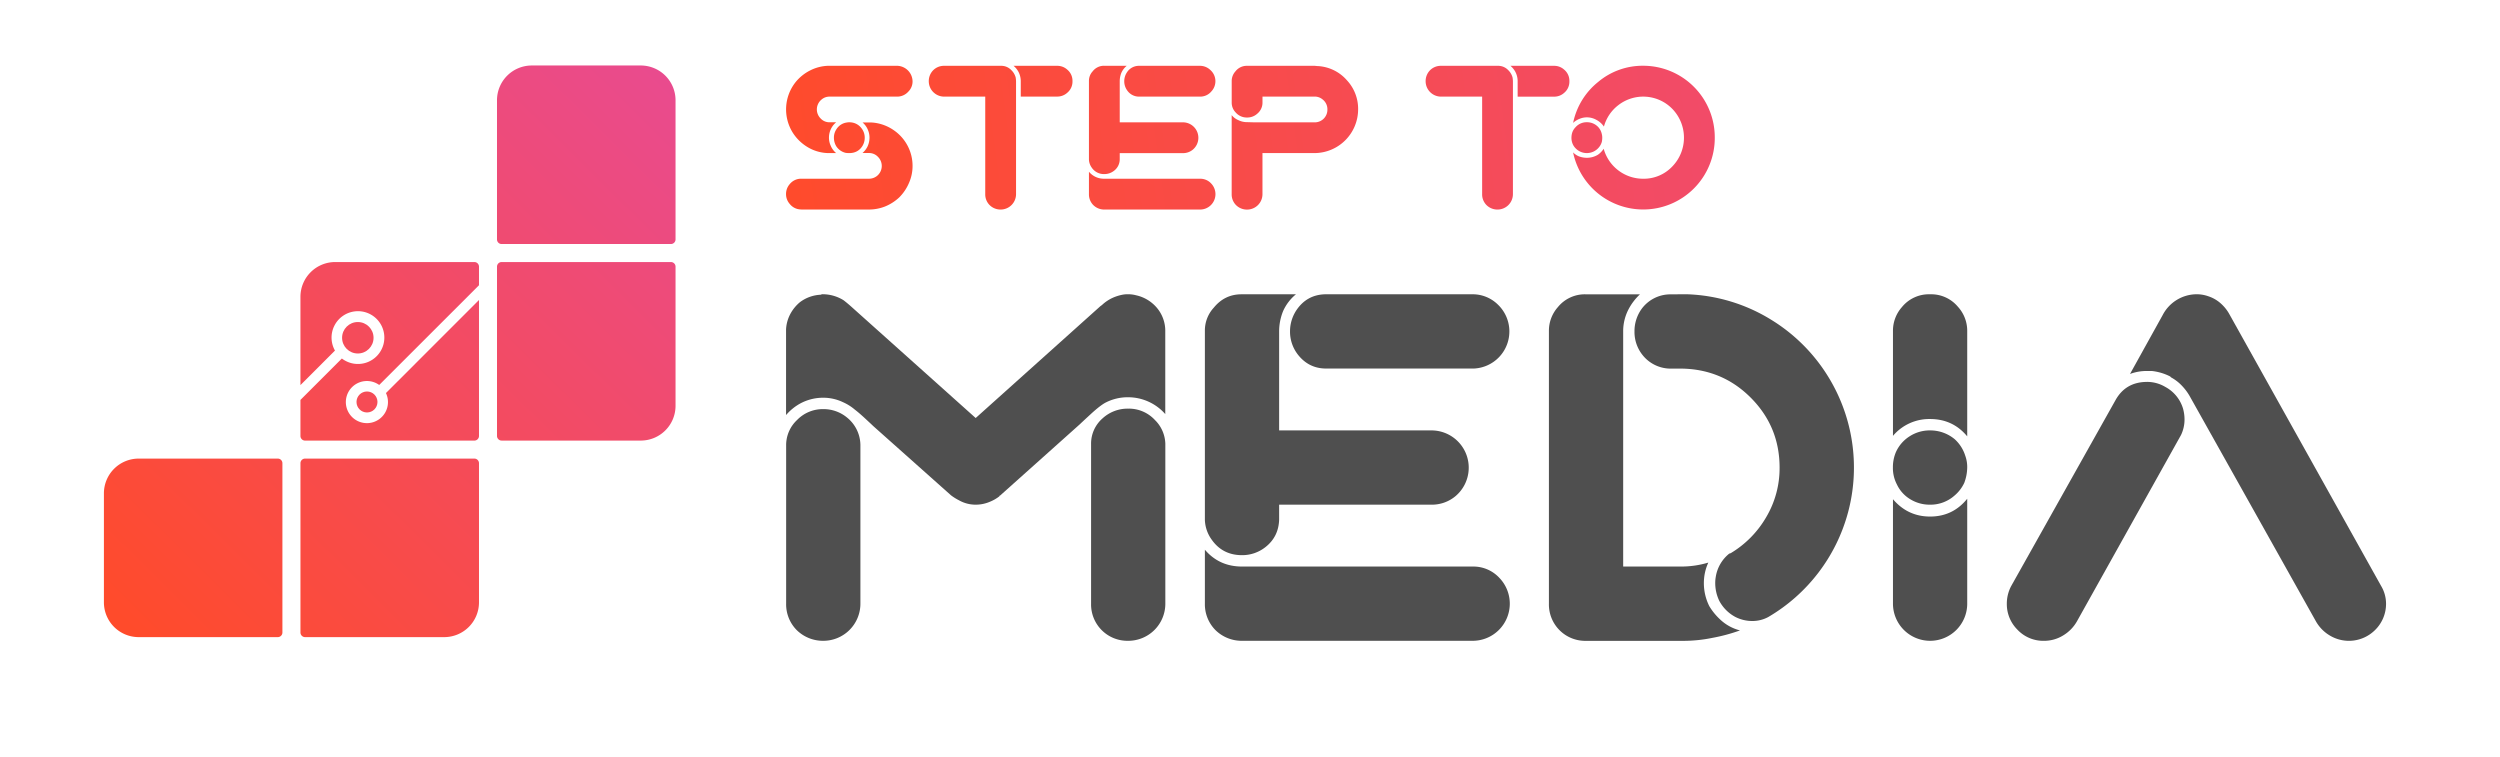 <svg id="Layer_1" data-name="Layer 1" xmlns="http://www.w3.org/2000/svg" xmlns:xlink="http://www.w3.org/1999/xlink" viewBox="0 0 2007.02 608.02"><defs><style>.cls-1{fill:url(#linear-gradient);}.cls-2{fill:url(#linear-gradient-2);}.cls-3{fill:url(#linear-gradient-3);}.cls-4{fill:url(#linear-gradient-4);}.cls-5{fill:url(#linear-gradient-5);}.cls-6{fill:url(#linear-gradient-6);}.cls-7{fill:url(#linear-gradient-7);}.cls-8{fill:url(#linear-gradient-8);}.cls-9{fill:url(#linear-gradient-9);}.cls-10{fill:url(#linear-gradient-10);}.cls-11{fill:url(#linear-gradient-11);}.cls-12{fill:#4f4f4f;}.cls-13{fill:url(#linear-gradient-12);}.cls-14{fill:url(#linear-gradient-13);}</style><linearGradient id="linear-gradient" x1="161.69" y1="587.23" x2="617.71" y2="126.26" gradientUnits="userSpaceOnUse"><stop offset="0" stop-color="#ff4b2b"/><stop offset="1" stop-color="#e94b8f"/></linearGradient><linearGradient id="linear-gradient-2" x1="169.53" y1="577.6" x2="625.55" y2="116.63" xlink:href="#linear-gradient"/><linearGradient id="linear-gradient-3" x1="85.56" y1="520.65" x2="541.58" y2="59.69" xlink:href="#linear-gradient"/><linearGradient id="linear-gradient-4" x1="101.23" y1="501.39" x2="557.25" y2="40.42" xlink:href="#linear-gradient"/><linearGradient id="linear-gradient-5" x1="71.45" y1="489.31" x2="527.47" y2="28.34" xlink:href="#linear-gradient"/><linearGradient id="linear-gradient-6" x1="93.39" y1="511.02" x2="549.41" y2="50.05" xlink:href="#linear-gradient"/><linearGradient id="linear-gradient-7" x1="100.95" y1="518.49" x2="556.96" y2="57.52" xlink:href="#linear-gradient"/><linearGradient id="linear-gradient-8" x1="619.38" y1="119.24" x2="1833.58" y2="-50.02" xlink:href="#linear-gradient"/><linearGradient id="linear-gradient-9" x1="621.27" y1="132.76" x2="1835.46" y2="-36.51" xlink:href="#linear-gradient"/><linearGradient id="linear-gradient-10" x1="624.02" y1="152.48" x2="1838.21" y2="-16.78" xlink:href="#linear-gradient"/><linearGradient id="linear-gradient-11" x1="625.47" y1="162.9" x2="1839.67" y2="-6.36" xlink:href="#linear-gradient"/><linearGradient id="linear-gradient-12" x1="628.87" y1="187.3" x2="1843.07" y2="18.04" xlink:href="#linear-gradient"/><linearGradient id="linear-gradient-13" x1="631.53" y1="206.39" x2="1845.73" y2="37.13" gradientTransform="translate(0 0)" xlink:href="#linear-gradient"/></defs><path class="cls-1" d="M402.71,210.37H538.61a3.72,3.72,0,0,1,3.72,3.72V325.78a27.92,27.92,0,0,1-27.92,27.92H402.71A3.72,3.72,0,0,1,399,350V214.09a3.72,3.72,0,0,1,3.72-3.72Z"/><path class="cls-2" d="M244.93,368.16H380.82a3.72,3.72,0,0,1,3.72,3.72V483.57a27.92,27.92,0,0,1-27.92,27.92H244.93a3.72,3.72,0,0,1-3.72-3.72V371.88A3.72,3.72,0,0,1,244.93,368.16Z"/><path class="cls-3" d="M426.91,52.58h87.49A27.92,27.92,0,0,1,542.33,80.5V192.19a3.72,3.72,0,0,1-3.72,3.72H402.71a3.72,3.72,0,0,1-3.72-3.72V80.5A27.92,27.92,0,0,1,426.91,52.58Z"/><path class="cls-4" d="M111.34,368.16H223a3.72,3.72,0,0,1,3.72,3.72V507.77a3.72,3.72,0,0,1-3.72,3.72H111.34a27.92,27.92,0,0,1-27.92-27.92V396.08A27.92,27.92,0,0,1,111.34,368.16Z"/><circle class="cls-5" cx="287.26" cy="271.16" r="12.63"/><path class="cls-6" d="M309.84,315.55a16.91,16.91,0,1,1-5.41-6.49L384.54,229V214.09a3.72,3.72,0,0,0-3.72-3.72H269.12a27.92,27.92,0,0,0-27.92,27.92v70.87l27.72-27.72a21.19,21.19,0,1,1,5.53,6.37L241.2,321.06V350a3.72,3.72,0,0,0,3.73,3.72H380.82a3.72,3.72,0,0,0,3.72-3.72V240.85Z"/><circle class="cls-7" cx="294.62" cy="322.71" r="8.42"/><path class="cls-8" d="M719.43,52.84h1.31a12.71,12.71,0,0,1,11.87,12.37,11.46,11.46,0,0,1-3.46,8.41,11.88,11.88,0,0,1-8.74,3.95H666a9.7,9.7,0,0,0-6.6,2.47,10.21,10.21,0,0,0-.65,15A9.58,9.58,0,0,0,666,98.17h5.27a15.71,15.71,0,0,0-3.13,3.47,16.16,16.16,0,0,0-2.64,8.9,15.22,15.22,0,0,0,1.32,6.26,15.49,15.49,0,0,0,4.45,6.1H664.7a33.62,33.62,0,0,1-16.32-4.78,36,36,0,0,1-12-11.7A35.22,35.22,0,0,1,638.66,66a35.6,35.6,0,0,1,11.78-9.48,34.24,34.24,0,0,1,14.92-3.71h54.07Zm-19.62,45.5a34.86,34.86,0,0,1,17.8,6.26,34.63,34.63,0,0,1,15,28.69,33.4,33.4,0,0,1-2.63,13,36.77,36.77,0,0,1-8.08,12.2,37.16,37.16,0,0,1-11.71,7.41,35.48,35.48,0,0,1-12.69,2.31H644.92a21,21,0,0,1-3.3-.16,11.59,11.59,0,0,1-7.58-4.29,11.82,11.82,0,0,1-3-7.91,12,12,0,0,1,3-8.08,11.66,11.66,0,0,1,8.57-4.29H697.5a10.29,10.29,0,0,0,6.43-2.14,10.28,10.28,0,0,0,.83-15.49,9.69,9.69,0,0,0-7.09-3h-5.28a16.39,16.39,0,0,0,4-5.11,16.79,16.79,0,0,0,1.65-7.25,15.45,15.45,0,0,0-1.16-5.94,15.24,15.24,0,0,0-4.45-6.26Zm-18.13-.17h.16a13.11,13.11,0,0,1,2.15.17,11.88,11.88,0,0,1,7.74,4.78,12.06,12.06,0,0,1,2.48,7.42,12.43,12.43,0,0,1-3.14,8.4,11.24,11.24,0,0,1-6.1,3.63,15.15,15.15,0,0,1-3.29.33,21.26,21.26,0,0,1-2.64-.16,12.28,12.28,0,0,1-7.75-5.44,13.25,13.25,0,0,1-1.81-6.76,11.9,11.9,0,0,1,2-6.76,11.67,11.67,0,0,1,8.41-5.44A9.13,9.13,0,0,1,681.68,98.17Z"/><path class="cls-9" d="M803.66,52.84a11,11,0,0,1,8.07,3.3,12.83,12.83,0,0,1,3.63,5.94,19.44,19.44,0,0,1,.33,3.79v90a12.37,12.37,0,0,1-12.36,12.36,12.43,12.43,0,0,1-8.9-3.63,12.16,12.16,0,0,1-3.47-8.73V77.57H758a12.37,12.37,0,0,1-12.37-12.36,12.45,12.45,0,0,1,3.63-8.9A12.2,12.2,0,0,1,758,52.84h45.66Zm45,0h.16a11.78,11.78,0,0,1,7.91,3A11.57,11.57,0,0,1,861,65v.33a11.61,11.61,0,0,1-4.12,9.07,11.87,11.87,0,0,1-8.24,3.13H819.48V65.21a16.26,16.26,0,0,0-2.14-8.08,17.27,17.27,0,0,0-3.63-4.29Z"/><path class="cls-10" d="M904.53,52.84a15.4,15.4,0,0,0-4.28,5.61,18,18,0,0,0-1.32,6.76v33H949.7a12.41,12.41,0,0,1,7.91,21.93,12.21,12.21,0,0,1-7.91,2.8H898.93v4.95a11.58,11.58,0,0,1-4.61,9.23,12.48,12.48,0,0,1-7.75,2.63,11.65,11.65,0,0,1-10.06-5.11,11.83,11.83,0,0,1-2.3-6.59V65a11.19,11.19,0,0,1,3-7.74,11.39,11.39,0,0,1,9.23-4.46h18.13Zm-5.6,90.66h65a11.79,11.79,0,0,1,8.4,3.8,12.36,12.36,0,0,1-8.9,20.93H886.57a12.43,12.43,0,0,1-8.9-3.63,12.15,12.15,0,0,1-3.46-8.73v-18a15.46,15.46,0,0,0,12.36,5.6Zm64.29-90.66h.33a12,12,0,0,1,8.07,3.3,12,12,0,0,1,.83,17.31,11.62,11.62,0,0,1-8.74,4.12H914.59a11.43,11.43,0,0,1-9.4-4.61,12.52,12.52,0,0,1-2.63-7.75,12.76,12.76,0,0,1,2.14-7.09,11.36,11.36,0,0,1,9.56-5.28Z"/><path class="cls-11" d="M1054.21,52.84h.32a16.67,16.67,0,0,1,2.64.17,33.34,33.34,0,0,1,24.23,11.54,33.6,33.6,0,0,1,8.91,23.24,35.16,35.16,0,0,1-34.79,35.11h-42v33a12.37,12.37,0,0,1-12.36,12.36,12.43,12.43,0,0,1-8.9-3.63,12.15,12.15,0,0,1-3.46-8.73V92.41a13.37,13.37,0,0,0,5.27,4,15.63,15.63,0,0,0,7.09,1.65l5.77.16h49a10.14,10.14,0,0,0,9.72-10.38A9.85,9.85,0,0,0,1062,80a10,10,0,0,0-6.26-2.47h-42.2v4.78a11.41,11.41,0,0,1-4.12,8.9,11.85,11.85,0,0,1-8.24,3.13,11.73,11.73,0,0,1-9.23-4.12,11.18,11.18,0,0,1-3.13-7.58V65.21a11.44,11.44,0,0,1,3-7.91,11.41,11.41,0,0,1,9.23-4.46h53.25Z"/><path class="cls-12" d="M912.05,237.05a30.41,30.41,0,0,1,15.89,9.14,28.63,28.63,0,0,1,7.55,19.87v66.37a39.74,39.74,0,0,0-29.8-13.51,38.81,38.81,0,0,0-18.28,4.37q-4.38,2.38-11.73,9.14c-4.9,4.51-7.75,7.15-8.54,7.95l-64,57.23a1.14,1.14,0,0,1-.79.39v.4a31.31,31.31,0,0,1-7.55,4.37,29,29,0,0,1-11.52,2.39,27.22,27.22,0,0,1-13.52-3.58,41.73,41.73,0,0,1-6.36-4L701,342c-.54-.53-2.58-2.45-6.16-5.77s-6.43-5.76-8.54-7.35a38.45,38.45,0,0,0-9.54-6,36.66,36.66,0,0,0-15.9-3.58,38.51,38.51,0,0,0-18.68,4.77,41.35,41.35,0,0,0-11.13,9.14V264.47a29.32,29.32,0,0,1,3.38-12.32,31.93,31.93,0,0,1,7.75-9.54,29.86,29.86,0,0,1,16.69-6,3.6,3.6,0,0,1,1.59-.4A32,32,0,0,1,677.17,241q3.18,2.39,7.55,6.36l98.57,88.23,100.14-89.82a12.81,12.81,0,0,0,2-1.59,32,32,0,0,1,8-5.17,36.3,36.3,0,0,1,7.55-2.38,20.56,20.56,0,0,1,4-.4h1.2A24.68,24.68,0,0,1,912.05,237.05ZM680,335.21a28.71,28.71,0,0,1,10.74,21.86V484.64a29.79,29.79,0,0,1-29.81,29.8,30,30,0,0,1-21.46-8.74,29.37,29.37,0,0,1-8.35-21.06V357.07a27.62,27.62,0,0,1,8.75-19.87,28.68,28.68,0,0,1,21.06-8.75A29.49,29.49,0,0,1,680,335.21Zm247.6,2.39a27.84,27.84,0,0,1,7.94,18.67V484.64a29.77,29.77,0,0,1-29.8,29.8,29.19,29.19,0,0,1-29.81-29.8v-128A26.86,26.86,0,0,1,885,336a29.73,29.73,0,0,1,20.67-7.94A28.44,28.44,0,0,1,927.55,337.6Z"/><path class="cls-12" d="M1040.41,236.25a36.81,36.81,0,0,0-10.33,13.52,43.3,43.3,0,0,0-3.18,16.29v79.48h122.4a29.91,29.91,0,0,1,19.08,52.86,29.46,29.46,0,0,1-19.08,6.76H1026.9v11.92q-.4,13.92-11.13,22.25a30,30,0,0,1-18.68,6.36q-15.5,0-24.24-12.32a28.74,28.74,0,0,1-5.56-15.9V265.66A27,27,0,0,1,974.44,247q8.74-10.74,22.26-10.74h43.71ZM1026.9,454.83h156.58a28.41,28.41,0,0,1,20.27,9.14,29.81,29.81,0,0,1-21.46,50.47H997.09a30,30,0,0,1-21.46-8.74,29.41,29.41,0,0,1-8.34-21.06V441.32q11.52,13.51,29.8,13.51Zm155-218.58h.8a28.77,28.77,0,0,1,19.47,7.95,29.81,29.81,0,0,1-19.08,51.67H1064.65q-13.9,0-22.65-11.13a30.05,30.05,0,0,1-6.36-18.68,30.78,30.78,0,0,1,5.17-17.09q8.34-12.32,23-12.72Z"/><path class="cls-12" d="M1316.61,236.25a44.86,44.86,0,0,0-9.14,11.92,38,38,0,0,0-4.37,17.89V454.83h46.5a76.16,76.16,0,0,0,21.85-3.18,39.46,39.46,0,0,0-3.57,16.3,41.27,41.27,0,0,0,4.36,18.68,48.86,48.86,0,0,0,8.75,10.73,36.06,36.06,0,0,0,15.9,8.74,138,138,0,0,1-22.26,6,115.46,115.46,0,0,1-23.45,2.38h-77.89a29.19,29.19,0,0,1-29.81-29.8v-219a28.51,28.51,0,0,1,7.16-19.08,27.88,27.88,0,0,1,22.26-10.33h43.71Zm32.19,0h6a137.32,137.32,0,0,1,67.16,20.47A139,139,0,0,1,1470.41,307a139.07,139.07,0,0,1-50.87,188.37,26.66,26.66,0,0,1-12.72,3.18,29.8,29.8,0,0,1-13.51-3.18,31.24,31.24,0,0,1-13.11-13.12A33,33,0,0,1,1377,468a28.45,28.45,0,0,1,.41-4.77,29.85,29.85,0,0,1,10.72-18.68,3.15,3.15,0,0,1,1.2-.4,81.09,81.09,0,0,0,28.61-29,77.15,77.15,0,0,0,10.73-39.74q0-32.58-22.65-55.64t-55.24-23.84h-9.94a28.79,28.79,0,0,1-20.66-9.14,29.67,29.67,0,0,1-8-20.67,30.49,30.49,0,0,1,5.56-17.89,28.64,28.64,0,0,1,23-11.92Z"/><path class="cls-12" d="M1571.75,246.19a28.63,28.63,0,0,1,7.55,19.87v84.25q-11.52-13.9-29.8-13.91a38.12,38.12,0,0,0-29.81,13.51V265.66a28.5,28.5,0,0,1,7.15-19.08,27.89,27.89,0,0,1,22.26-10.33h.79A27.92,27.92,0,0,1,1571.75,246.19Zm-2.39,106.5a30.15,30.15,0,0,1,8.35,13.12,26.59,26.59,0,0,1,1.59,9.14,36.22,36.22,0,0,1-2.38,12.72,30.19,30.19,0,0,1-8,10.33,29,29,0,0,1-19.47,7.16,29.83,29.83,0,0,1-15.9-4.38,27.44,27.44,0,0,1-10.73-11.92,28.22,28.22,0,0,1-3.18-13.51,30.94,30.94,0,0,1,2.38-12.32A29.15,29.15,0,0,1,1533,350.31a29.63,29.63,0,0,1,16.5-4.77A30.56,30.56,0,0,1,1569.36,352.69Zm9.94,131.55v.4a29.79,29.79,0,0,1-29.8,29.8,29.84,29.84,0,0,1-29.81-29.8V400.78q11.91,13.92,29.81,13.91,18.27,0,29.8-14.3Z"/><path class="cls-12" d="M1723.56,306.59a28.64,28.64,0,0,1,14.71,4,29.32,29.32,0,0,1,14.3,17.49,33.33,33.33,0,0,1,1.19,8.74,28.87,28.87,0,0,1-2.78,12.32l-83.46,149.43a30.89,30.89,0,0,1-11.13,11.52,29.09,29.09,0,0,1-15.49,4.37,28.52,28.52,0,0,1-21.47-9.14,28.91,28.91,0,0,1-8.34-20.66,30.13,30.13,0,0,1,3.58-14.31l83.85-149.42q7.95-13.92,24.24-14.32Zm49.28-68.75a28,28,0,0,1,8.34,4.38,32.53,32.53,0,0,1,8.75,10.33l121.61,217.78a27.9,27.9,0,0,1,4,14.31,29.35,29.35,0,0,1-9.14,21.46,29.72,29.72,0,0,1-36.16,4,30.81,30.81,0,0,1-11.13-11.52L1757.74,317.72A43.33,43.33,0,0,0,1751,309a34.32,34.32,0,0,0-8-6l-.79-.79a42.78,42.78,0,0,0-14.71-4.38h-4a38.11,38.11,0,0,0-13.51,2.39l26.23-47.3a30.92,30.92,0,0,1,27-16.69A28,28,0,0,1,1772.84,237.84Z"/><path class="cls-13" d="M1202.56,52.84a11,11,0,0,1,8.08,3.3,12.9,12.9,0,0,1,3.62,5.94,19.44,19.44,0,0,1,.33,3.79v90a12.37,12.37,0,0,1-12.36,12.36,12.43,12.43,0,0,1-8.9-3.63,12.15,12.15,0,0,1-3.46-8.73V77.57h-33a12.36,12.36,0,0,1-12.36-12.36,12.44,12.44,0,0,1,3.62-8.9,12.2,12.2,0,0,1,8.74-3.47h45.66Zm45,0h.16a11.83,11.83,0,0,1,7.92,3,11.59,11.59,0,0,1,4.28,9.23v.33a11.57,11.57,0,0,1-4.12,9.07,11.85,11.85,0,0,1-8.24,3.13h-29.18V65.21a16.15,16.15,0,0,0-2.14-8.08,17.27,17.27,0,0,0-3.63-4.29Z"/><path class="cls-14" d="M1283.33,102.29a12.09,12.09,0,0,1,2.64,5.45,11.49,11.49,0,0,1,.33,2.8,16.79,16.79,0,0,1-.33,3.3,12,12,0,0,1-2.47,4.61,12.53,12.53,0,0,1-19.29-.17,11.28,11.28,0,0,1-2.15-4.12,12.26,12.26,0,0,1-.49-3.46,14.75,14.75,0,0,1,.49-3.79,11.15,11.15,0,0,1,2.81-4.78,11.77,11.77,0,0,1,9.06-4A12.28,12.28,0,0,1,1283.33,102.29Zm-.33-36.5a55.44,55.44,0,0,1,36.1-13,57.45,57.45,0,0,1,57.53,57.7,57.41,57.41,0,0,1-57.53,57.69,57.48,57.48,0,0,1-56.21-45.82,14.91,14.91,0,0,0,4.29,3,18,18,0,0,0,6.75,1.32,17,17,0,0,0,8.91-2.47,17.46,17.46,0,0,0,4.61-4.78,32.8,32.8,0,0,0,31.65,24.06,31.49,31.49,0,0,0,23.24-9.64,33.23,33.23,0,0,0,0-46.65,32.6,32.6,0,0,0-43-2.88,32.4,32.4,0,0,0-11.7,17.31,16.75,16.75,0,0,0-6.43-5.61,15.43,15.43,0,0,0-7.26-1.81,15,15,0,0,0-5.76,1.15,16.45,16.45,0,0,0-5.28,3.3A56.72,56.72,0,0,1,1283,65.79Z"/></svg>
